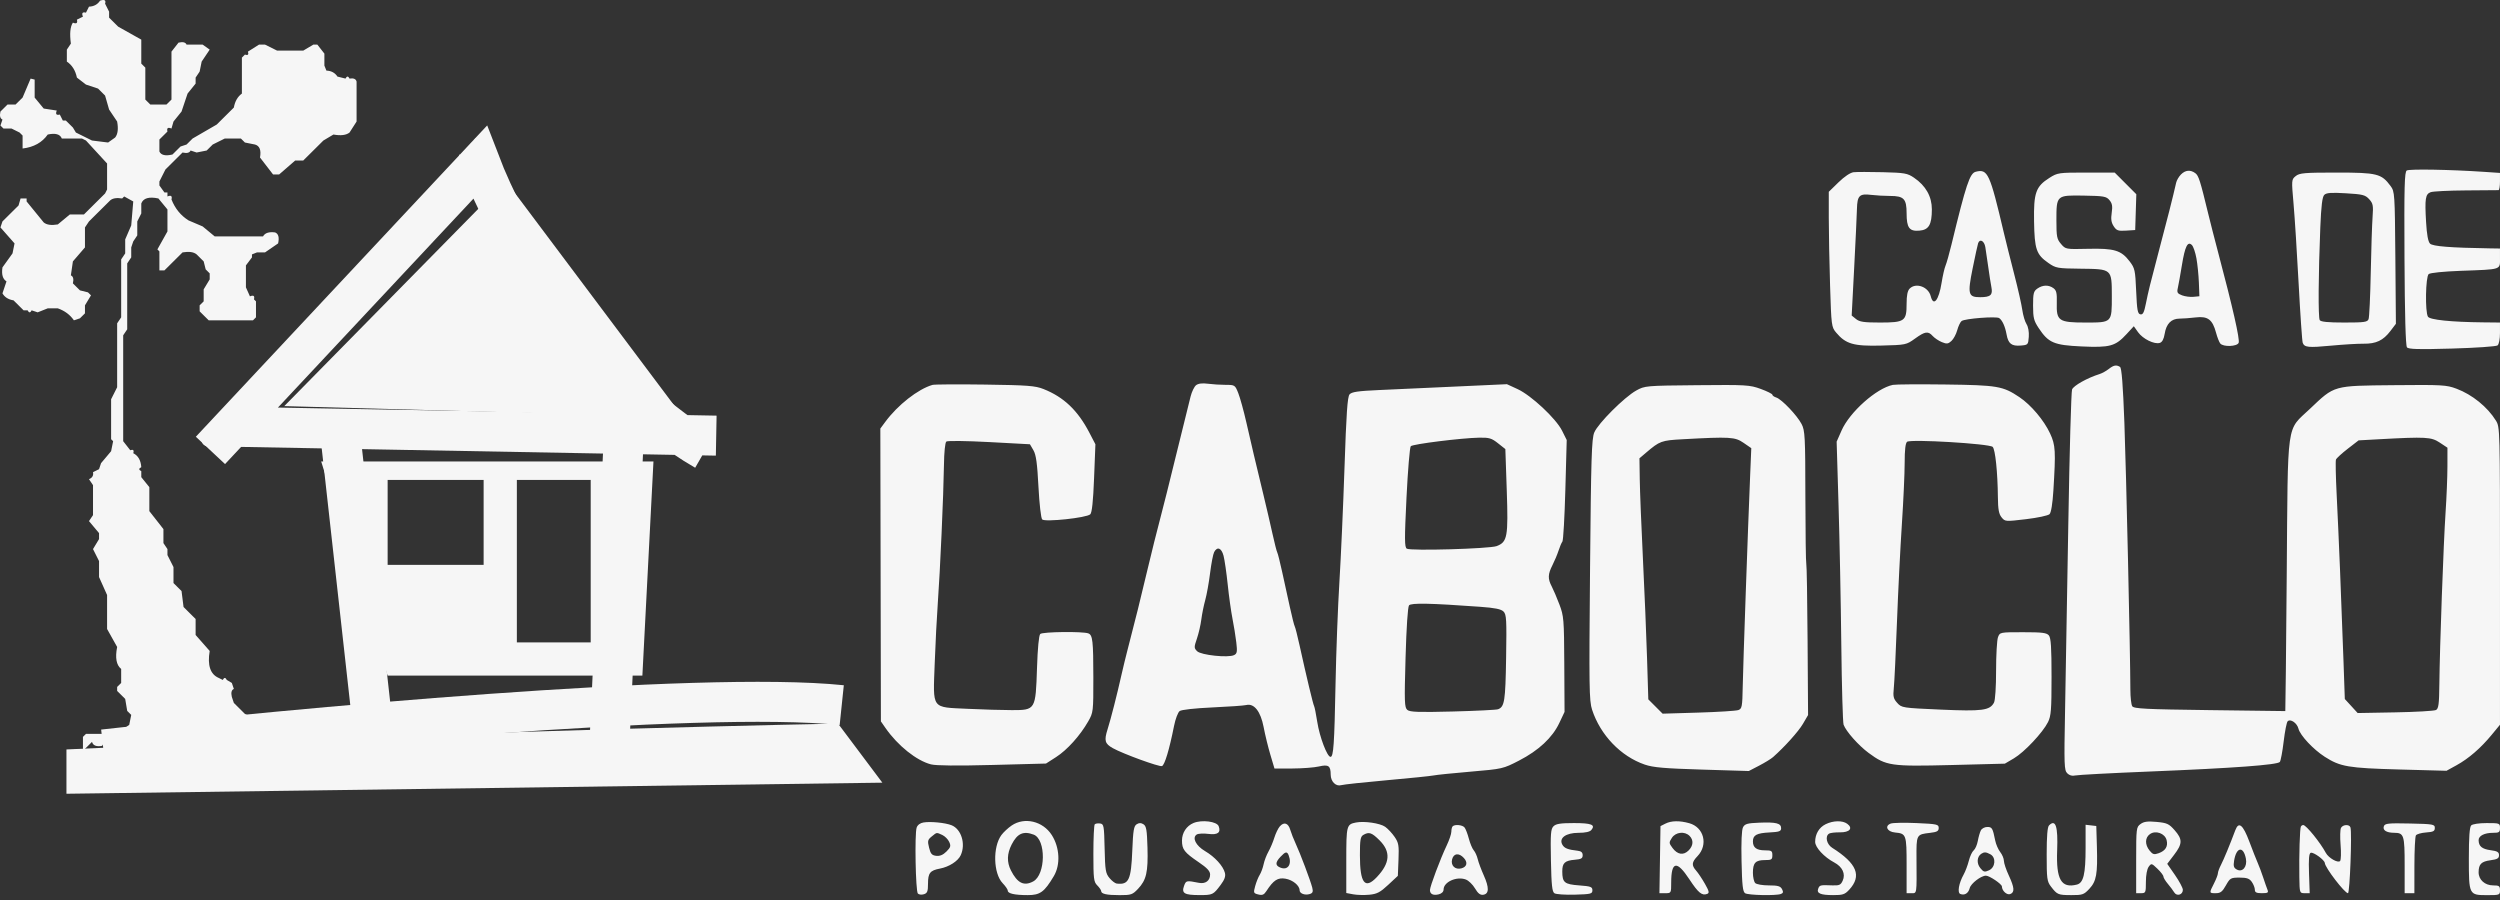 <svg xmlns="http://www.w3.org/2000/svg" width="250" height="90" viewBox="0 0 250 90" fill="none"><rect x="0" y="0" width="250" height="90" fill="#333333" stroke="none"/><path fill-rule="evenodd" clip-rule="evenodd" d="M240.678 17.049C240.449 17.193 240.412 18.616 240.449 25.854C240.478 31.53 240.563 34.572 240.697 34.734C240.857 34.926 241.852 34.953 245.207 34.856C247.575 34.788 249.621 34.647 249.755 34.541C249.896 34.43 249.998 33.907 249.998 33.301V32.254L248.296 32.236C245.105 32.202 242.994 31.984 242.796 31.67C242.497 31.197 242.557 27.667 242.869 27.409C243.024 27.28 244.361 27.145 246.127 27.08C250.205 26.931 249.998 26.998 249.998 25.823V24.853L248.977 24.837C245.016 24.773 243.276 24.634 243.004 24.362C242.808 24.166 242.681 23.47 242.606 22.175C242.471 19.854 242.54 19.414 243.069 19.217C243.295 19.132 244.882 19.053 246.594 19.041C248.306 19.03 249.772 19.018 249.852 19.015C249.932 19.013 249.998 18.624 249.998 18.151V17.293L248.393 17.184C245.007 16.956 240.94 16.885 240.678 17.049ZM185.358 17.222C185.035 17.259 184.437 17.659 183.85 18.232L182.878 19.18V21.79C182.878 23.226 182.936 26.266 183.007 28.545C183.132 32.574 183.149 32.705 183.615 33.259C184.577 34.404 185.36 34.629 188.132 34.557C190.583 34.495 190.631 34.485 191.498 33.861C192.514 33.13 192.807 33.087 193.27 33.6C193.455 33.804 193.865 34.079 194.181 34.21C194.674 34.414 194.811 34.398 195.141 34.099C195.352 33.907 195.613 33.424 195.721 33.025C195.828 32.626 196.025 32.212 196.158 32.105C196.465 31.858 199.636 31.61 199.921 31.811C200.238 32.034 200.515 32.65 200.659 33.452C200.824 34.37 201.16 34.631 202.076 34.555C202.799 34.496 202.821 34.471 202.879 33.676C202.914 33.191 202.821 32.675 202.651 32.41C202.493 32.163 202.303 31.524 202.229 30.988C202.154 30.453 201.788 28.831 201.413 27.385C201.039 25.939 200.578 24.098 200.389 23.295C198.981 17.313 198.779 16.873 197.576 17.175C196.977 17.326 196.614 18.416 195.146 24.464C194.925 25.374 194.659 26.317 194.554 26.559C194.449 26.801 194.27 27.586 194.155 28.304C193.878 30.042 193.343 30.694 193.074 29.62C192.837 28.678 191.595 28.23 190.966 28.86C190.753 29.073 190.66 29.537 190.66 30.387C190.66 32.12 190.468 32.254 187.991 32.254C186.396 32.254 185.954 32.189 185.601 31.903L185.168 31.552L185.417 26.791C185.554 24.172 185.679 21.519 185.694 20.895C185.729 19.549 185.942 19.341 187.137 19.489C187.606 19.547 188.454 19.595 189.02 19.595C190.385 19.595 190.66 19.884 190.66 21.324C190.66 22.776 190.931 23.148 191.928 23.066C192.882 22.988 193.182 22.479 193.186 20.938C193.19 19.655 192.576 18.568 191.398 17.769C190.74 17.323 190.464 17.275 188.285 17.22C186.97 17.187 185.653 17.188 185.358 17.222ZM218.097 17.447C217.885 17.659 217.668 18.031 217.614 18.275C217.308 19.641 216.71 22 215.772 25.535C215.051 28.254 214.817 29.206 214.587 30.366C214.412 31.25 214.292 31.484 214.039 31.435C213.765 31.383 213.699 31.02 213.617 29.119C213.526 27.008 213.484 26.819 212.959 26.131C212.118 25.028 211.426 24.82 208.804 24.881C206.573 24.933 206.564 24.932 206.103 24.396C205.688 23.913 205.641 23.672 205.641 22.055C205.641 19.51 205.636 19.515 208.388 19.561C210.39 19.595 210.635 19.638 210.949 20.017C211.22 20.342 211.269 20.622 211.171 21.281C211.076 21.909 211.128 22.255 211.369 22.624C211.653 23.058 211.81 23.113 212.607 23.062L213.52 23.003L213.576 21.213L213.632 19.423L212.55 18.34L211.469 17.257H208.624C205.864 17.257 205.754 17.273 204.944 17.786C203.58 18.65 203.359 19.273 203.406 22.132C203.452 24.938 203.632 25.46 204.841 26.299C205.589 26.818 205.733 26.844 208.057 26.87C211.213 26.907 211.178 26.876 211.182 29.599C211.186 32.284 211.216 32.254 208.535 32.254C205.866 32.254 205.629 32.091 205.679 30.284C205.705 29.315 205.642 29.037 205.347 28.82C204.867 28.469 204.272 28.483 203.738 28.857C203.359 29.122 203.306 29.333 203.307 30.561C203.308 31.777 203.381 32.073 203.865 32.803C204.847 34.285 205.387 34.516 208.17 34.644C210.998 34.773 211.535 34.626 212.659 33.407L213.382 32.623L213.807 33.222C214.286 33.895 215.441 34.461 215.983 34.289C216.22 34.214 216.383 33.908 216.468 33.38C216.627 32.38 217.129 31.865 217.946 31.863C218.294 31.862 219.027 31.807 219.575 31.741C220.777 31.597 221.252 31.954 221.603 33.266C221.726 33.727 221.916 34.214 222.026 34.348C222.324 34.713 223.719 34.661 223.866 34.279C223.998 33.933 223.28 30.772 221.788 25.145C221.448 23.86 221.01 22.151 220.816 21.347C220.019 18.055 219.861 17.557 219.53 17.316C219.04 16.956 218.541 17.002 218.097 17.447ZM229.572 17.607C229.147 17.951 229.144 17.988 229.355 20.382C229.473 21.716 229.703 25.326 229.866 28.404C230.03 31.481 230.212 34.126 230.271 34.28C230.448 34.743 230.825 34.781 233.118 34.565C234.323 34.451 235.779 34.364 236.352 34.371C237.607 34.388 238.319 34.051 239.045 33.096L239.59 32.379L239.536 25.776C239.483 19.345 239.471 19.16 239.058 18.601C238.145 17.365 237.713 17.257 233.666 17.257C230.434 17.257 229.952 17.299 229.572 17.607ZM236.915 19.917C237.303 20.342 237.342 20.544 237.257 21.7C237.204 22.416 237.122 24.931 237.075 27.288C237.028 29.644 236.931 31.726 236.858 31.913C236.744 32.211 236.438 32.254 234.425 32.254C232.795 32.254 232.079 32.183 231.973 32.011C231.809 31.747 231.836 27.477 232.03 22.747C232.119 20.577 232.227 19.689 232.426 19.49C232.64 19.276 233.112 19.241 234.588 19.328C236.271 19.426 236.525 19.491 236.915 19.917ZM198.532 24.707C198.591 25.055 198.724 25.954 198.826 26.703C198.928 27.453 199.07 28.361 199.141 28.721C199.295 29.5 199.056 29.715 198.028 29.719C196.817 29.724 196.74 29.432 197.266 26.831C197.519 25.582 197.765 24.452 197.813 24.318C197.983 23.843 198.426 24.083 198.532 24.707ZM219.643 25.833C219.749 26.419 219.859 27.512 219.888 28.262L219.94 29.625L219.346 29.683C219.019 29.715 218.505 29.648 218.205 29.534C217.737 29.355 217.676 29.25 217.783 28.794C217.851 28.501 218.033 27.485 218.187 26.537C218.497 24.63 218.768 24.083 219.192 24.508C219.335 24.651 219.538 25.247 219.643 25.833ZM210.871 36.901C210.616 37.101 210.203 37.328 209.953 37.407C208.733 37.79 207.353 38.564 207.207 38.946C207.12 39.177 206.951 45.194 206.833 52.316C206.715 59.439 206.567 67.905 206.505 71.13C206.401 76.501 206.419 77.022 206.725 77.328C206.938 77.541 207.221 77.621 207.508 77.549C207.756 77.487 211.136 77.307 215.019 77.15C223.389 76.811 227.757 76.488 227.984 76.193C228.075 76.075 228.247 75.153 228.367 74.144C228.487 73.135 228.666 72.229 228.765 72.13C229.045 71.849 229.704 72.299 229.846 72.868C230.014 73.538 231.323 74.937 232.471 75.675C234.027 76.674 234.818 76.809 239.937 76.949L244.648 77.078L245.647 76.528C246.867 75.857 248.074 74.812 249.171 73.479L249.998 72.475V57.597C249.998 42.848 249.995 42.714 249.592 42.062C248.75 40.698 247.217 39.457 245.649 38.87C244.64 38.492 244.228 38.469 239.356 38.517C233.279 38.577 233.478 38.521 230.998 40.879C228.602 43.158 228.8 41.737 228.673 57.498C228.612 64.984 228.549 71.109 228.531 71.109C228.514 71.109 225.105 71.065 220.954 71.012C214.531 70.929 213.381 70.871 213.224 70.622C213.122 70.462 213.038 69.716 213.037 68.967C213.03 65.419 212.62 47.139 212.439 42.29C212.296 38.462 212.166 36.797 212.002 36.693C211.637 36.461 211.372 36.51 210.871 36.901ZM93.249 38.49C91.801 38.908 89.775 40.496 88.521 42.196L88.034 42.855L88.062 57.497L88.09 72.139L88.544 72.793C89.773 74.561 91.647 76.062 93.093 76.436C93.604 76.569 95.714 76.589 99.236 76.496L104.6 76.355L105.612 75.705C106.72 74.993 108.006 73.565 108.817 72.146C109.328 71.251 109.338 71.172 109.335 67.763C109.332 64.089 109.266 63.505 108.837 63.34C108.283 63.127 104.246 63.176 104.025 63.398C103.887 63.536 103.765 64.82 103.701 66.79C103.565 70.991 103.553 71.012 101.193 71.012C100.249 71.012 98.267 70.954 96.788 70.883C93.088 70.705 93.303 70.997 93.47 66.363C93.542 64.367 93.682 61.639 93.781 60.3C94.008 57.222 94.357 49.396 94.395 46.517C94.412 45.215 94.51 44.254 94.634 44.155C94.751 44.062 96.653 44.086 98.919 44.207L102.994 44.427L103.34 45.02C103.607 45.479 103.722 46.308 103.846 48.672C103.937 50.411 104.099 51.822 104.22 51.944C104.502 52.226 108.678 51.779 109.028 51.429C109.198 51.258 109.317 50.125 109.408 47.804L109.541 44.427L108.932 43.258C107.773 41.033 106.371 39.702 104.346 38.902C103.517 38.575 102.769 38.518 98.498 38.458C95.804 38.42 93.442 38.435 93.249 38.49ZM119.608 38.52C119.425 38.662 119.178 39.173 119.058 39.655C118.358 42.473 117.832 44.601 117.517 45.887C116.768 48.942 116.523 49.924 116.153 51.341C115.619 53.386 115.192 55.091 114.789 56.794C114.014 60.064 113.579 61.814 112.732 65.072C112.564 65.714 112.31 66.766 112.165 67.409C111.698 69.492 111.093 71.864 110.758 72.927C110.399 74.067 110.482 74.367 111.283 74.816C112.289 75.38 115.933 76.709 116.197 76.608C116.47 76.503 116.933 74.963 117.406 72.585C117.543 71.897 117.795 71.231 117.967 71.106C118.151 70.971 119.495 70.822 121.241 70.743C122.87 70.67 124.392 70.562 124.623 70.504C125.408 70.307 126.064 71.136 126.362 72.704C126.508 73.472 126.812 74.72 127.038 75.477L127.448 76.855L129.239 76.85C130.224 76.847 131.417 76.756 131.889 76.647C132.854 76.424 133.065 76.572 133.07 77.474C133.074 78.16 133.594 78.674 134.123 78.515C134.348 78.448 136.406 78.226 138.696 78.022C140.985 77.818 143.087 77.603 143.365 77.544C143.643 77.485 145.315 77.314 147.081 77.164C150.251 76.894 150.311 76.88 151.899 76.061C153.866 75.047 155.237 73.769 155.931 72.3L156.455 71.191L156.429 66.431C156.406 61.925 156.38 61.605 155.943 60.45C155.688 59.778 155.342 58.966 155.173 58.644C154.767 57.874 154.783 57.422 155.248 56.51C155.459 56.095 155.733 55.441 155.857 55.057C155.98 54.673 156.152 54.269 156.24 54.157C156.327 54.046 156.46 51.716 156.535 48.979L156.672 44.002L156.207 43.07C155.598 41.85 153.129 39.541 151.756 38.909L150.693 38.419L145.628 38.652C142.842 38.78 139.362 38.938 137.894 39.005C135.786 39.1 135.168 39.191 134.955 39.439C134.746 39.681 134.632 41.337 134.45 46.764C134.32 50.62 134.091 55.771 133.94 58.211C133.789 60.651 133.616 65.208 133.555 68.339C133.436 74.46 133.352 75.686 133.05 75.686C132.715 75.686 131.958 73.689 131.727 72.195C131.604 71.406 131.461 70.69 131.409 70.605C131.312 70.448 130.647 67.668 129.953 64.52C129.745 63.573 129.529 62.726 129.473 62.636C129.418 62.547 129.199 61.678 128.986 60.705C128.773 59.732 128.424 58.141 128.211 57.168C127.998 56.195 127.779 55.326 127.723 55.237C127.668 55.147 127.452 54.3 127.243 53.353C127.035 52.407 126.641 50.713 126.369 49.588C125.518 46.069 125.146 44.496 124.644 42.281C124.376 41.101 124.008 39.764 123.827 39.311C123.505 38.503 123.479 38.486 122.573 38.486C122.065 38.486 121.265 38.436 120.795 38.374C120.228 38.299 119.829 38.348 119.608 38.52ZM189.286 38.487C187.639 38.828 184.974 41.199 184.156 43.051L183.664 44.166L183.855 50.529C183.961 54.028 184.085 60.309 184.131 64.487C184.177 68.665 184.28 72.258 184.359 72.472C184.608 73.146 185.851 74.546 186.864 75.294C188.621 76.591 189.08 76.658 195.135 76.503L200.485 76.366L201.39 75.834C202.43 75.223 204.28 73.257 204.8 72.211C205.106 71.595 205.154 70.982 205.154 67.682C205.154 64.733 205.094 63.792 204.887 63.543C204.666 63.277 204.221 63.221 202.305 63.221C199.998 63.221 199.988 63.223 199.799 63.721C199.695 63.996 199.609 65.491 199.609 67.045C199.609 68.695 199.522 70.032 199.399 70.262C198.98 71.047 198.23 71.145 194.065 70.961C190.24 70.792 190.166 70.781 189.725 70.293C189.341 69.867 189.291 69.652 189.381 68.797C189.439 68.248 189.58 65.3 189.695 62.247C189.81 59.194 190.03 54.788 190.185 52.456C190.339 50.124 190.466 47.352 190.466 46.296C190.466 44.996 190.544 44.313 190.709 44.179C191.055 43.897 198.947 44.367 199.268 44.689C199.529 44.95 199.764 47.219 199.789 49.712C199.801 50.935 199.885 51.397 200.156 51.732C200.504 52.163 200.526 52.165 202.604 51.918C203.757 51.782 204.815 51.555 204.954 51.416C205.112 51.258 205.257 50.37 205.338 49.06C205.583 45.084 205.551 44.52 205.013 43.355C204.402 42.034 203.105 40.496 201.944 39.717C200.291 38.608 199.757 38.517 194.539 38.45C191.91 38.416 189.546 38.433 189.286 38.487ZM163.618 39.056C162.43 39.717 159.805 42.342 159.428 43.245C159.163 43.879 159.105 45.771 159.004 56.983C158.898 68.754 158.917 70.079 159.208 70.971C160.037 73.507 162.076 75.632 164.471 76.457C165.31 76.746 166.423 76.844 170.196 76.959L174.88 77.102L175.912 76.565C176.48 76.27 177.106 75.886 177.304 75.711C178.463 74.687 179.845 73.15 180.292 72.387L180.807 71.506L180.758 64.012C180.732 59.889 180.674 56.458 180.629 56.386C180.585 56.314 180.544 53.298 180.538 49.685C180.529 43.635 180.499 43.058 180.16 42.407C179.709 41.538 178.173 39.926 177.634 39.755C177.415 39.686 177.236 39.559 177.236 39.473C177.236 39.388 176.713 39.127 176.073 38.893C174.97 38.491 174.636 38.471 169.701 38.519C164.554 38.568 164.483 38.575 163.618 39.056ZM149.801 44.327L150.535 44.908L150.677 49.069C150.834 53.683 150.739 54.201 149.668 54.609C148.965 54.877 141.043 55.105 140.681 54.868C140.45 54.717 140.445 53.956 140.65 49.754C140.783 47.038 140.975 44.729 141.077 44.621C141.284 44.406 146.139 43.8 147.928 43.766C148.917 43.748 149.165 43.822 149.801 44.327ZM174.352 44.281L175.129 44.816L175.015 47.543C174.79 52.903 174.314 66.455 174.273 68.637C174.235 70.672 174.198 70.872 173.837 71.006C173.62 71.086 171.827 71.2 169.852 71.259L166.261 71.367L165.546 70.651L164.831 69.935L164.706 65.848C164.637 63.6 164.452 59.131 164.294 55.918C164.136 52.704 163.993 49.12 163.976 47.953L163.945 45.83L164.608 45.266C165.983 44.097 166.131 44.042 168.278 43.924C173.007 43.664 173.499 43.693 174.352 44.281ZM243.971 44.258L244.745 44.771L244.743 46.644C244.742 47.674 244.658 49.744 244.557 51.243C244.351 54.272 243.974 64.722 243.935 68.44C243.914 70.421 243.856 70.863 243.598 71.001C243.426 71.093 241.594 71.199 239.526 71.236L235.766 71.304L235.124 70.602L234.481 69.9L234.35 66.123C234.152 60.414 233.856 53.192 233.668 49.505C233.576 47.691 233.543 46.097 233.595 45.961C233.647 45.825 234.178 45.337 234.775 44.876L235.86 44.037L237.919 43.924C242.598 43.668 243.125 43.697 243.971 44.258ZM122.355 55.577C122.461 55.979 122.648 57.271 122.771 58.45C122.894 59.628 123.108 61.162 123.246 61.858C123.385 62.554 123.557 63.622 123.629 64.23C123.741 65.183 123.71 65.361 123.406 65.511C122.823 65.799 120.104 65.513 119.714 65.123C119.397 64.806 119.396 64.725 119.693 63.856C119.867 63.346 120.064 62.491 120.131 61.955C120.198 61.42 120.375 60.543 120.524 60.008C120.674 59.472 120.892 58.253 121.01 57.3C121.128 56.346 121.31 55.404 121.416 55.206C121.728 54.623 122.147 54.788 122.355 55.577ZM148.017 60.679C149.497 60.786 150.109 60.911 150.351 61.153C150.644 61.447 150.673 61.95 150.611 65.795C150.542 70.11 150.454 70.673 149.809 70.925C149.646 70.988 147.61 71.089 145.285 71.15C141.868 71.239 140.995 71.209 140.736 70.993C140.446 70.752 140.428 70.246 140.556 65.757C140.641 62.748 140.778 60.688 140.903 60.535C141.115 60.279 143.019 60.317 148.017 60.679ZM92.353 82.246C92.015 82.302 91.754 82.497 91.665 82.76C91.454 83.392 91.56 89.129 91.788 89.357C91.896 89.465 92.168 89.494 92.392 89.423C92.733 89.315 92.801 89.137 92.801 88.356C92.801 87.305 93.008 87.044 93.987 86.86C94.908 86.688 95.805 86.111 96.075 85.517C96.589 84.388 96.129 82.903 95.147 82.52C94.515 82.273 93.061 82.131 92.353 82.246ZM101.165 82.551C100.811 82.792 100.351 83.22 100.142 83.502C99.263 84.691 99.329 87.341 100.264 88.317C100.546 88.612 100.778 88.948 100.778 89.064C100.778 89.355 101.456 89.508 102.764 89.511C104.009 89.514 104.435 89.206 105.384 87.609C106.06 86.473 105.975 84.755 105.182 83.51C104.292 82.114 102.451 81.675 101.165 82.551ZM119.357 82.297C118.653 82.586 118.199 83.274 118.199 84.052C118.199 84.945 118.427 85.24 119.884 86.231C120.718 86.797 121.011 87.115 121.011 87.453C121.011 88.068 120.547 88.413 119.894 88.284C118.632 88.035 118.603 88.041 118.401 88.6C118.138 89.329 118.442 89.508 119.941 89.508C121.27 89.508 121.321 89.484 122.064 88.493C122.458 87.968 122.577 87.633 122.492 87.291C122.319 86.601 121.483 85.684 120.503 85.109C119.585 84.571 119.185 83.772 119.671 83.452C119.82 83.354 120.345 83.326 120.838 83.39C121.773 83.51 122.111 83.257 121.867 82.619C121.685 82.144 120.197 81.953 119.357 82.297ZM135.602 82.25C134.657 82.435 134.629 82.54 134.629 86.023V89.302L135.321 89.432C135.702 89.503 136.428 89.522 136.934 89.473C137.7 89.399 138.018 89.233 138.82 88.485L139.785 87.585L139.85 85.969C139.907 84.535 139.863 84.278 139.461 83.689C139.211 83.324 138.788 82.87 138.52 82.681C138.011 82.32 136.434 82.088 135.602 82.25ZM166.536 82.365L166.049 82.611L165.996 85.965L165.943 89.319H166.531C167.113 89.319 167.119 89.309 167.119 88.264C167.119 86.116 167.676 86.013 168.937 87.93C169.832 89.289 170.198 89.59 170.715 89.391C170.954 89.299 170.915 89.123 170.489 88.374C170.205 87.876 169.812 87.288 169.616 87.067C169.138 86.528 169.166 86.224 169.753 85.611C170.836 84.48 170.397 82.729 168.929 82.321C167.95 82.049 167.131 82.064 166.536 82.365ZM175.925 82.268C174.737 82.316 174.484 82.387 174.303 82.725C174.165 82.983 174.112 84.194 174.155 86.132C174.208 88.542 174.279 89.176 174.512 89.324C174.833 89.526 177.607 89.584 178.092 89.397C178.325 89.308 178.35 89.194 178.199 88.91C178.039 88.612 177.782 88.54 176.879 88.54C176.262 88.54 175.652 88.435 175.524 88.306C175.396 88.178 175.291 87.713 175.291 87.274C175.291 86.283 175.552 86.008 176.497 86.008C177.156 86.008 177.236 85.955 177.236 85.522C177.236 85.088 177.156 85.034 176.497 85.034C175.66 85.034 175.291 84.761 175.291 84.143C175.291 83.512 175.664 83.31 176.951 83.244C177.937 83.193 178.112 83.129 178.112 82.817C178.112 82.326 177.608 82.199 175.925 82.268ZM182.564 82.421C181.905 82.746 181.516 83.402 181.516 84.187C181.516 84.742 182.413 85.711 183.418 86.243C184.244 86.679 184.576 87.393 184.269 88.068C184.071 88.501 183.929 88.565 183.216 88.537C182.029 88.49 181.96 88.506 181.822 88.865C181.643 89.334 182.044 89.508 183.308 89.511C184.272 89.514 184.485 89.443 184.915 88.978C186.204 87.588 185.704 86.351 183.219 84.78C182.659 84.426 182.484 83.623 182.909 83.36C183.032 83.284 183.52 83.227 183.992 83.234C184.967 83.249 185.33 82.823 184.721 82.377C184.246 82.03 183.318 82.049 182.564 82.421ZM189.074 82.356C188.436 82.594 188.709 83.174 189.494 83.249C190.629 83.357 190.66 83.445 190.66 86.519V89.319H191.147C191.699 89.319 191.674 89.49 191.65 85.873C191.634 83.441 191.631 83.446 192.995 83.287C193.706 83.203 193.87 83.112 193.87 82.795C193.87 82.434 193.708 82.398 191.666 82.308C190.454 82.254 189.288 82.276 189.074 82.356ZM214.055 82.401C213.631 82.71 213.617 82.822 213.617 86.019V89.319H214.104C214.567 89.319 214.59 89.265 214.59 88.188C214.59 87.515 214.702 86.903 214.867 86.678C215.137 86.311 215.161 86.316 215.743 86.873C216.072 87.187 216.341 87.538 216.341 87.652C216.341 87.766 216.538 88.092 216.779 88.378C217.019 88.663 217.31 89.052 217.423 89.24C217.678 89.662 218.287 89.482 218.286 88.984C218.286 88.794 217.934 88.13 217.505 87.511L216.723 86.384L217.407 85.486C218.255 84.375 218.264 83.932 217.46 83.018C216.897 82.379 216.699 82.288 215.66 82.191C214.76 82.108 214.392 82.156 214.055 82.401ZM109.476 82.429C109.4 82.505 109.338 83.824 109.338 85.359C109.338 87.891 109.374 88.187 109.727 88.54C109.941 88.754 110.116 89.008 110.116 89.104C110.116 89.392 110.666 89.514 111.97 89.514C113.116 89.514 113.254 89.466 113.806 88.881C114.637 88 114.817 87.21 114.748 84.763C114.698 82.996 114.631 82.606 114.347 82.427C114.1 82.271 113.914 82.271 113.667 82.427C113.382 82.606 113.31 83.035 113.229 85.055C113.11 88.006 112.878 88.498 111.672 88.358C111.512 88.339 111.186 88.089 110.948 87.803C110.56 87.335 110.511 87.032 110.462 84.844C110.411 82.558 110.383 82.402 110.011 82.348C109.792 82.317 109.552 82.354 109.476 82.429ZM127.979 82.641C127.812 82.833 127.567 83.34 127.434 83.769C127.302 84.197 127.038 84.822 126.847 85.157C126.656 85.492 126.438 86.061 126.363 86.423C126.287 86.784 126.111 87.26 125.972 87.482C125.832 87.703 125.629 88.207 125.52 88.602C125.332 89.283 125.348 89.326 125.83 89.447C126.233 89.549 126.401 89.478 126.641 89.106C127.348 88.014 127.777 87.736 128.55 87.869C129.278 87.994 129.96 88.555 129.96 89.028C129.96 89.355 130.5 89.554 130.977 89.403C131.275 89.308 131.328 89.173 131.226 88.765C131.052 88.072 130.017 85.323 129.564 84.353C129.364 83.924 129.123 83.311 129.029 82.99C128.827 82.298 128.401 82.157 127.979 82.641ZM155.35 82.627C155.076 82.901 155.04 83.379 155.093 86.043C155.143 88.533 155.212 89.176 155.446 89.328C155.607 89.431 156.526 89.494 157.489 89.466C159.094 89.421 159.24 89.384 159.24 89.027C159.24 88.686 159.078 88.626 157.92 88.54C156.444 88.431 156.232 88.258 156.228 87.152C156.224 86.294 156.479 86.057 157.492 85.974C158.117 85.923 158.267 85.835 158.267 85.522C158.267 85.25 158.12 85.115 157.781 85.077C156.774 84.964 156.424 84.824 156.226 84.452C155.876 83.798 156.594 83.282 157.855 83.282C158.533 83.282 158.983 83.182 159.136 82.998C159.57 82.475 159.149 82.308 157.394 82.308C156.055 82.308 155.597 82.379 155.35 82.627ZM204.901 82.542C204.743 82.701 204.668 83.626 204.668 85.437C204.668 87.886 204.702 88.143 205.099 88.66C205.721 89.471 205.809 89.508 207.138 89.511C208.249 89.514 208.391 89.464 208.933 88.884C209.643 88.123 209.769 87.414 209.689 84.645L209.629 82.6L209.094 82.538L208.559 82.477V84.798C208.559 87.413 208.349 88.293 207.684 88.46C206.12 88.853 205.602 87.952 205.716 85.034C205.809 82.628 205.564 81.878 204.901 82.542ZM238.39 82.614C238.237 83.014 238.635 83.275 239.405 83.279C240.396 83.284 240.465 83.496 240.465 86.534V89.319H240.952H241.438L241.441 86.544C241.443 85.018 241.51 83.665 241.59 83.539C241.67 83.412 242.129 83.281 242.608 83.246C243.33 83.195 243.481 83.117 243.481 82.795C243.481 82.428 243.333 82.402 240.996 82.351C238.847 82.304 238.496 82.339 238.39 82.614ZM247.119 82.542C246.957 82.704 246.885 83.716 246.885 85.839C246.885 89.507 246.889 89.514 248.747 89.514C249.952 89.514 249.998 89.496 249.998 89.027C249.998 88.601 249.914 88.54 249.317 88.54C248.486 88.54 247.857 87.972 247.861 87.226C247.866 86.415 248.132 86.147 249.058 86.024C249.734 85.933 249.901 85.834 249.901 85.522C249.901 85.209 249.734 85.109 249.058 85.019C248.203 84.905 247.867 84.624 247.861 84.019C247.857 83.58 248.442 83.282 249.304 83.282C249.915 83.282 249.998 83.223 249.998 82.795C249.998 82.323 249.957 82.308 248.675 82.308C247.906 82.308 247.255 82.406 247.119 82.542ZM145.265 82.632C145.194 82.704 145.135 82.944 145.135 83.165C145.135 83.387 144.926 84.008 144.67 84.545C144.038 85.871 142.995 88.648 142.995 89.006C142.995 89.413 143.325 89.571 143.882 89.431C144.169 89.359 144.357 89.171 144.357 88.956C144.357 88.195 145.67 87.604 146.586 87.953C146.863 88.058 147.275 88.457 147.5 88.84C147.797 89.343 148.023 89.518 148.322 89.476C148.911 89.391 148.93 88.77 148.381 87.545C148.122 86.968 147.848 86.232 147.772 85.911C147.696 85.59 147.518 85.195 147.375 85.034C147.233 84.874 147.013 84.348 146.885 83.866C146.758 83.384 146.564 82.88 146.454 82.746C146.243 82.488 145.482 82.415 145.265 82.632ZM223.53 83.024C223.007 84.425 222.369 85.97 222.093 86.499C221.927 86.818 221.79 87.192 221.79 87.331C221.789 87.469 221.613 87.926 221.399 88.346C220.903 89.319 220.903 89.319 221.581 89.319C222.045 89.319 222.235 89.173 222.59 88.54C223.004 87.802 223.075 87.761 223.953 87.761C224.689 87.761 224.941 87.85 225.182 88.194C225.348 88.432 225.485 88.783 225.485 88.973C225.485 89.241 225.644 89.319 226.187 89.319C226.778 89.319 226.867 89.266 226.75 88.978C226.673 88.791 226.481 88.243 226.323 87.761C226.165 87.279 225.919 86.622 225.776 86.3C225.634 85.979 225.254 85.015 224.933 84.158C224.296 82.46 223.869 82.115 223.53 83.024ZM230.089 82.649C229.982 82.826 229.9 85.514 229.934 87.713C229.959 89.306 229.964 89.319 230.465 89.319H230.97L230.902 87.339C230.853 85.884 230.899 85.338 231.077 85.278C231.347 85.188 232.459 85.997 232.481 86.3C232.516 86.776 234.468 89.319 234.797 89.319C234.981 89.319 235.209 83.305 235.047 82.746C234.95 82.412 234.294 82.439 234.101 82.786C234.014 82.941 233.995 83.708 234.059 84.49C234.123 85.271 234.101 85.996 234.009 86.1C233.801 86.336 232.859 85.8 232.586 85.292C232.021 84.24 230.612 82.503 230.324 82.503C230.243 82.503 230.137 82.568 230.089 82.649ZM198.086 83.038C197.989 83.226 197.852 83.699 197.782 84.09C197.711 84.481 197.525 84.907 197.368 85.038C197.211 85.168 196.992 85.637 196.882 86.08C196.771 86.522 196.539 87.138 196.368 87.447C195.877 88.328 195.715 89.276 196.033 89.399C196.464 89.564 196.841 89.328 196.971 88.812C197.088 88.346 198.099 87.569 198.591 87.567C198.946 87.566 200.188 88.406 200.191 88.649C200.196 89.084 200.692 89.534 201.025 89.406C201.484 89.23 201.446 88.764 200.876 87.537C200.609 86.964 200.391 86.31 200.39 86.083C200.388 85.857 200.224 85.462 200.024 85.207C199.824 84.951 199.598 84.436 199.523 84.061C199.271 82.809 199.206 82.697 198.728 82.697C198.471 82.697 198.182 82.851 198.086 83.038ZM216.662 84.013C216.819 84.638 216.551 85.077 215.863 85.323C215.407 85.485 215.272 85.445 214.959 85.058C214.474 84.458 214.491 83.763 214.998 83.407C215.571 83.005 216.494 83.342 216.662 84.013ZM94.23 83.498C94.49 83.617 94.801 83.928 94.919 84.189C95.105 84.596 95.066 84.733 94.645 85.153C94.309 85.49 93.988 85.625 93.624 85.583C93.187 85.532 93.06 85.388 92.907 84.767C92.74 84.093 92.769 83.974 93.171 83.647C93.703 83.216 93.633 83.226 94.23 83.498ZM103.367 83.463C104.618 83.939 104.58 87.468 103.317 88.145C102.393 88.64 101.737 88.314 101.093 87.041C100.672 86.209 100.695 85.375 101.165 84.453C101.73 83.345 102.339 83.071 103.367 83.463ZM137.96 84.038C139.097 85.176 139.011 86.306 137.681 87.713C136.491 88.971 135.991 88.323 135.991 85.522C135.991 83.983 136.046 83.659 136.332 83.492C136.902 83.16 137.173 83.251 137.96 84.038ZM168.954 83.588C169.374 84.008 169.337 84.567 168.859 85.046C168.346 85.559 167.75 85.469 167.255 84.802C166.886 84.305 166.883 84.252 167.192 83.78C167.571 83.2 168.469 83.102 168.954 83.588ZM224.587 85.85C224.75 86.662 224.26 87.264 223.687 86.957C223.375 86.79 223.321 86.617 223.41 86.07C223.632 84.7 224.332 84.57 224.587 85.85ZM128.869 85.537C129.208 86.421 128.797 87.05 128.063 86.771C127.513 86.563 127.509 86.255 128.049 85.68C128.547 85.149 128.71 85.121 128.869 85.537ZM199.039 85.431C199.626 85.746 199.544 86.737 198.906 87.028C198.456 87.233 198.353 87.207 198.026 86.802C197.646 86.332 197.694 85.665 198.128 85.378C198.423 85.184 198.597 85.194 199.039 85.431ZM146.393 85.806C146.8 86.256 146.69 86.691 146.133 86.837C145.514 86.999 145.054 86.554 145.208 85.941C145.363 85.32 145.898 85.259 146.393 85.806Z" fill="#F6F6F6"></path><path d="M10.005 0.067C10.451 -0.082 10.619 0.018 10.508 0.367L10.91 1.166V1.765L11.816 2.664L14.129 3.963V6.36L14.532 6.76V9.956L15.035 10.456H16.645L17.148 9.956V5.162L17.852 4.263C18.288 4.163 18.556 4.229 18.657 4.462H20.266L20.97 4.962L20.166 6.16L19.964 7.159L19.562 7.759V8.358L18.757 9.357L18.154 11.155L17.349 12.154L17.148 12.853C16.789 12.704 16.655 12.804 16.745 13.153L15.94 13.952V15.151C16.108 15.517 16.544 15.617 17.248 15.45L18.053 14.651L18.657 14.452L19.26 13.852L21.674 12.454L23.385 10.755C23.495 10.132 23.763 9.666 24.189 9.357V5.761L24.491 5.461C24.793 5.561 24.894 5.461 24.793 5.162L25.9 4.462H26.503L27.711 5.062H30.326L31.332 4.462H31.735L32.439 5.361V6.56L32.64 7.06C33.13 7.079 33.498 7.279 33.747 7.659L34.551 7.859C34.686 7.592 34.82 7.592 34.954 7.859C35.356 7.792 35.591 7.892 35.658 8.158V12.154L34.954 13.253C34.618 13.519 34.082 13.586 33.344 13.453L32.338 14.052L30.326 16.05H29.521L27.912 17.448H27.308L26 15.75C26.134 15.018 25.967 14.585 25.497 14.452L24.491 14.252L24.089 13.852H22.479L21.272 14.452L20.669 15.051L19.663 15.251L19.059 15.051C18.958 15.284 18.69 15.351 18.254 15.251L16.544 16.949L15.94 18.148V18.547L16.443 19.246H16.745V19.646C17.103 19.497 17.237 19.597 17.148 19.946C17.506 20.855 18.076 21.555 18.858 22.043L20.266 22.643L21.473 23.642H26.302C26.49 23.295 26.892 23.162 27.509 23.242C27.845 23.375 27.945 23.742 27.811 24.341L26.503 25.24H25.699L25.196 25.44V25.739L24.592 26.539V28.736L24.994 29.635C25.352 29.486 25.487 29.586 25.397 29.935L25.598 30.135V31.733L25.296 32.033H20.87L19.964 31.134V30.534L20.367 30.135V28.936L20.97 27.937V27.338L20.568 26.938L20.367 26.139L19.663 25.44C19.371 25.196 18.902 25.13 18.254 25.24L16.443 27.038H15.94V25.14L15.739 24.94L16.745 23.142V20.945L15.84 19.846C14.901 19.646 14.331 19.812 14.129 20.345V21.344L13.727 22.143V23.542L13.325 24.141L13.123 24.741V25.739L12.721 26.339V32.932L12.319 33.531V44.12L13.023 45.019C13.325 44.919 13.425 45.019 13.325 45.319C13.814 45.565 14.082 46.031 14.129 46.717C13.861 46.85 13.861 46.983 14.129 47.117V47.716L14.934 48.715V51.112L16.343 52.91V54.309L16.745 54.908V55.508L17.349 56.706V58.304L18.154 59.104L18.355 60.702L19.562 61.901V63.499L20.97 65.097C20.729 66.536 21.031 67.435 21.876 67.794L22.278 67.994C22.412 67.728 22.546 67.728 22.68 67.994L23.183 68.294L23.385 68.893C23.15 68.993 23.083 69.259 23.183 69.692L23.385 70.292L24.491 71.391L24.894 71.59H27.912L28.515 71.191H32.942C33.331 70.711 34.069 70.578 35.155 70.791L36.06 70.092V66.296L35.658 65.697V62.9L35.256 62.1V59.303L34.853 58.704L34.652 57.705L34.853 57.505V56.307C34.585 56.173 34.518 55.84 34.652 55.308L34.25 54.908V51.312L33.847 50.913V46.517L33.244 45.518V43.52L32.539 42.821L32.137 42.621H24.491C24.391 42.388 24.122 42.322 23.686 42.422L22.781 42.821L22.479 43.42C22.177 43.321 22.077 43.42 22.177 43.72L21.574 44.02L21.272 44.619C20.635 44.719 20.266 44.553 20.166 44.12L19.964 43.72L23.586 40.124L23.787 39.525L29.018 34.33L29.22 33.731L31.433 31.533V31.234L32.036 30.934C31.936 30.634 32.036 30.534 32.338 30.634L33.646 29.336V28.936L34.954 27.438L35.457 27.138C35.356 26.838 35.457 26.738 35.759 26.838L36.463 26.139V25.839L37.066 25.54V25.24C37.425 25.39 37.559 25.291 37.469 24.94L38.072 24.641C37.922 24.285 38.023 24.152 38.374 24.241L38.676 23.642C39.034 23.792 39.168 23.692 39.078 23.342C39.514 23.109 39.783 22.709 39.883 22.143L45.115 16.949C45.215 16.383 45.483 15.983 45.919 15.75V15.45C46.278 15.601 46.412 15.501 46.322 15.151L46.925 14.851C46.925 14.851 46.977 14.335 47.227 14.252C47.339 14.215 47.529 14.252 47.529 14.252C47.379 13.896 47.479 13.763 47.831 13.852L48.233 13.652L49.541 14.951V16.749L50.044 17.249L50.547 17.548L53.163 22.743C53.029 22.942 52.894 22.876 52.76 22.543L51.151 19.546L50.949 18.747L50.044 17.648H49.642L49.239 17.249H48.837L48.233 16.849L47.529 17.349L47.931 17.748L47.831 17.848L47.428 17.448L47.026 17.848L46.724 17.748L46.624 18.048L46.02 17.648L44.209 19.246H43.907C44.059 19.602 43.958 19.735 43.606 19.646L43.304 19.746L44.511 18.747L45.316 17.748V17.448C44.929 17.382 44.661 17.548 44.511 17.948C44.612 18.247 44.511 18.347 44.209 18.247L42.7 19.746V20.145L42.801 20.445L42.298 20.245V20.845H41.996L41.694 21.444L41.191 21.244L41.09 21.744L41.191 22.043L40.587 21.844L40.487 22.143C40.755 22.276 40.755 22.41 40.487 22.543L40.286 23.342L37.67 26.139V26.439H37.368L35.256 28.537C35.356 28.836 35.256 28.936 34.954 28.836L31.232 32.732V33.032C30.873 32.883 30.739 32.982 30.829 33.331L29.421 34.93L29.823 35.129L29.521 35.229L29.32 35.029L28.012 36.328L25.799 38.925L25.397 39.525V40.224C25.011 40.157 24.742 40.324 24.592 40.723L24.692 41.023L25.095 40.823L25.296 41.023L26.202 41.123L25.196 41.223V42.022H24.692V42.222H26.503L26.705 42.422L26.906 42.222H28.918C29.052 42.488 29.186 42.488 29.32 42.222H31.735L32.741 42.821H33.143L34.25 43.72L34.451 44.319V45.518L34.652 45.718L34.853 49.913L35.054 50.313L34.853 50.713L35.054 50.913L35.256 53.709L35.457 53.909C35.289 54.542 35.356 54.941 35.658 55.108V57.505L35.859 57.705C35.692 58.338 35.759 58.737 36.06 58.904V60.502L36.262 60.702L36.463 64.098L36.664 64.298V65.497L36.865 65.697V67.894L37.066 68.094L37.268 69.493L37.67 70.092C37.502 70.725 37.569 71.124 37.871 71.291L37.67 71.49V75.786H38.676V75.286H38.877C38.944 75.686 38.844 75.919 38.575 75.986C37.569 76.119 36.865 76.052 36.463 75.786V73.888L36.262 73.688V72.589H33.948L33.747 72.789H31.735L31.533 72.989L27.711 73.189L27.509 73.388H25.9L25.699 73.588H23.485L23.284 73.788H21.674L21.473 73.988H20.065L19.864 74.188H17.852L17.651 74.387H16.242C16.108 74.654 15.773 74.72 15.236 74.587V74.387C15.824 74.587 16.058 74.487 15.94 74.088L15.638 74.188L15.437 73.988L15.236 74.188L13.325 74.487L14.733 74.687L12.419 74.987V74.787L13.325 74.687L13.023 74.387H11.413C11.313 74.62 11.044 74.687 10.608 74.587C10.474 74.321 10.34 74.321 10.206 74.587C9.636 74.687 9.301 74.554 9.2 74.188L8.496 74.887V75.186L10.105 75.286L8.295 75.386V73.688L8.596 73.388H11.614L12.922 72.489L13.123 71.49L12.721 71.091L12.52 69.892L11.715 69.093V68.693L12.117 68.294V66.895C11.634 66.509 11.5 65.776 11.715 64.698L10.709 62.9V59.503L9.904 57.705V56.107L9.301 54.908L9.904 53.909V53.31L8.898 52.111L9.301 51.512V48.515L8.898 47.916C9.234 47.782 9.368 47.549 9.301 47.216L9.904 46.917L10.105 46.317L11.111 45.119L11.313 44.12L11.111 43.92V39.924L11.715 38.725V32.332L12.117 31.733V25.939L12.52 25.34V23.941L13.123 22.543L13.325 20.145L12.419 19.646L12.218 19.846C11.659 19.757 11.256 19.823 11.011 20.046L8.898 22.143L8.496 22.743V24.741L7.289 26.139L7.087 27.538C7.322 27.637 7.389 27.904 7.289 28.337L7.993 29.036L8.798 29.236L9.099 29.535L8.496 30.534V31.334L7.993 31.833L7.389 32.033C7.01 31.477 6.473 31.078 5.78 30.834H4.774L3.768 31.234L3.164 31.034C3.03 31.3 2.896 31.3 2.761 31.034H2.359L1.353 30.035C0.833 29.952 0.464 29.719 0.246 29.336L0.649 28.137C0.273 27.91 0.139 27.444 0.246 26.738L1.252 25.34L1.454 24.341L0.045 22.743L0.246 22.143L1.856 20.545L2.057 19.846H2.661V20.145L4.371 22.243C4.662 22.487 5.132 22.554 5.78 22.443L6.987 21.444H8.395L10.508 19.346L10.709 18.947V16.349L8.596 14.052L8.194 13.852H6.182C6.014 13.419 5.545 13.286 4.774 13.453C4.214 14.252 3.376 14.718 2.259 14.851V13.553L1.957 13.253L1.152 12.853H0.347L0.045 12.554L0.246 11.954C0.012 11.854 -0.055 11.588 0.045 11.155L0.749 10.456H1.554L2.259 9.757L3.063 7.859L3.466 7.959V9.757L4.371 10.855L5.679 11.055C5.529 11.411 5.629 11.544 5.981 11.455L6.283 12.054H6.584L7.289 12.753L7.59 13.253L9.2 14.052L10.81 14.252L11.514 13.752C11.782 13.419 11.849 12.887 11.715 12.154L10.91 10.955L10.508 9.557L9.804 8.858L8.596 8.458L7.691 7.759C7.542 7.041 7.207 6.508 6.685 6.16V4.962L7.087 4.362C6.953 3.363 7.02 2.664 7.289 2.265C7.647 2.414 7.781 2.314 7.691 1.965L8.295 1.665C8.144 1.31 8.245 1.176 8.596 1.266L8.898 0.666C9.388 0.646 9.757 0.447 10.005 0.067ZM48.133 13.852C47.864 14.385 47.529 14.585 47.127 14.452V14.851L45.718 16.25L45.316 17.249C45.182 17.515 45.316 17.582 45.718 17.448V17.249L46.523 16.05L47.931 15.051L48.535 14.452L48.133 13.852Z" fill="#F6F6F6"></path><path fill-rule="evenodd" clip-rule="evenodd" d="M65.346 46.148L64.238 67.561H38.764L32.119 46.148H65.346ZM38.764 47.994V56.485H48.363V47.994H38.764ZM51.686 64.238H59.07V47.994H51.686V64.238Z" fill="#F6F6F6"></path><path d="M50.578 18.09L28.427 40.61L68.299 41.718L50.578 18.09Z" fill="#F6F6F6"></path><path d="M21.044 45.041L23.259 42.674M70.514 45.041C58.7 38.248 50.578 23.013 47.994 16.244L23.259 42.674M23.259 42.674L33.965 42.871M71.622 43.564L62.392 43.394M33.965 42.871L37.657 76.052M33.965 42.871L62.392 43.394M62.392 43.394L60.916 74.945M10.337 74.945C29.043 72.853 69.998 69.038 84.174 70.514" stroke="#F6F6F6" stroke-width="4"></path><path d="M6.645 79.375V74.945C37.952 73.468 71.13 72.606 83.805 72.36L88.235 78.267L6.645 79.375Z" fill="#F6F6F6"></path></svg>